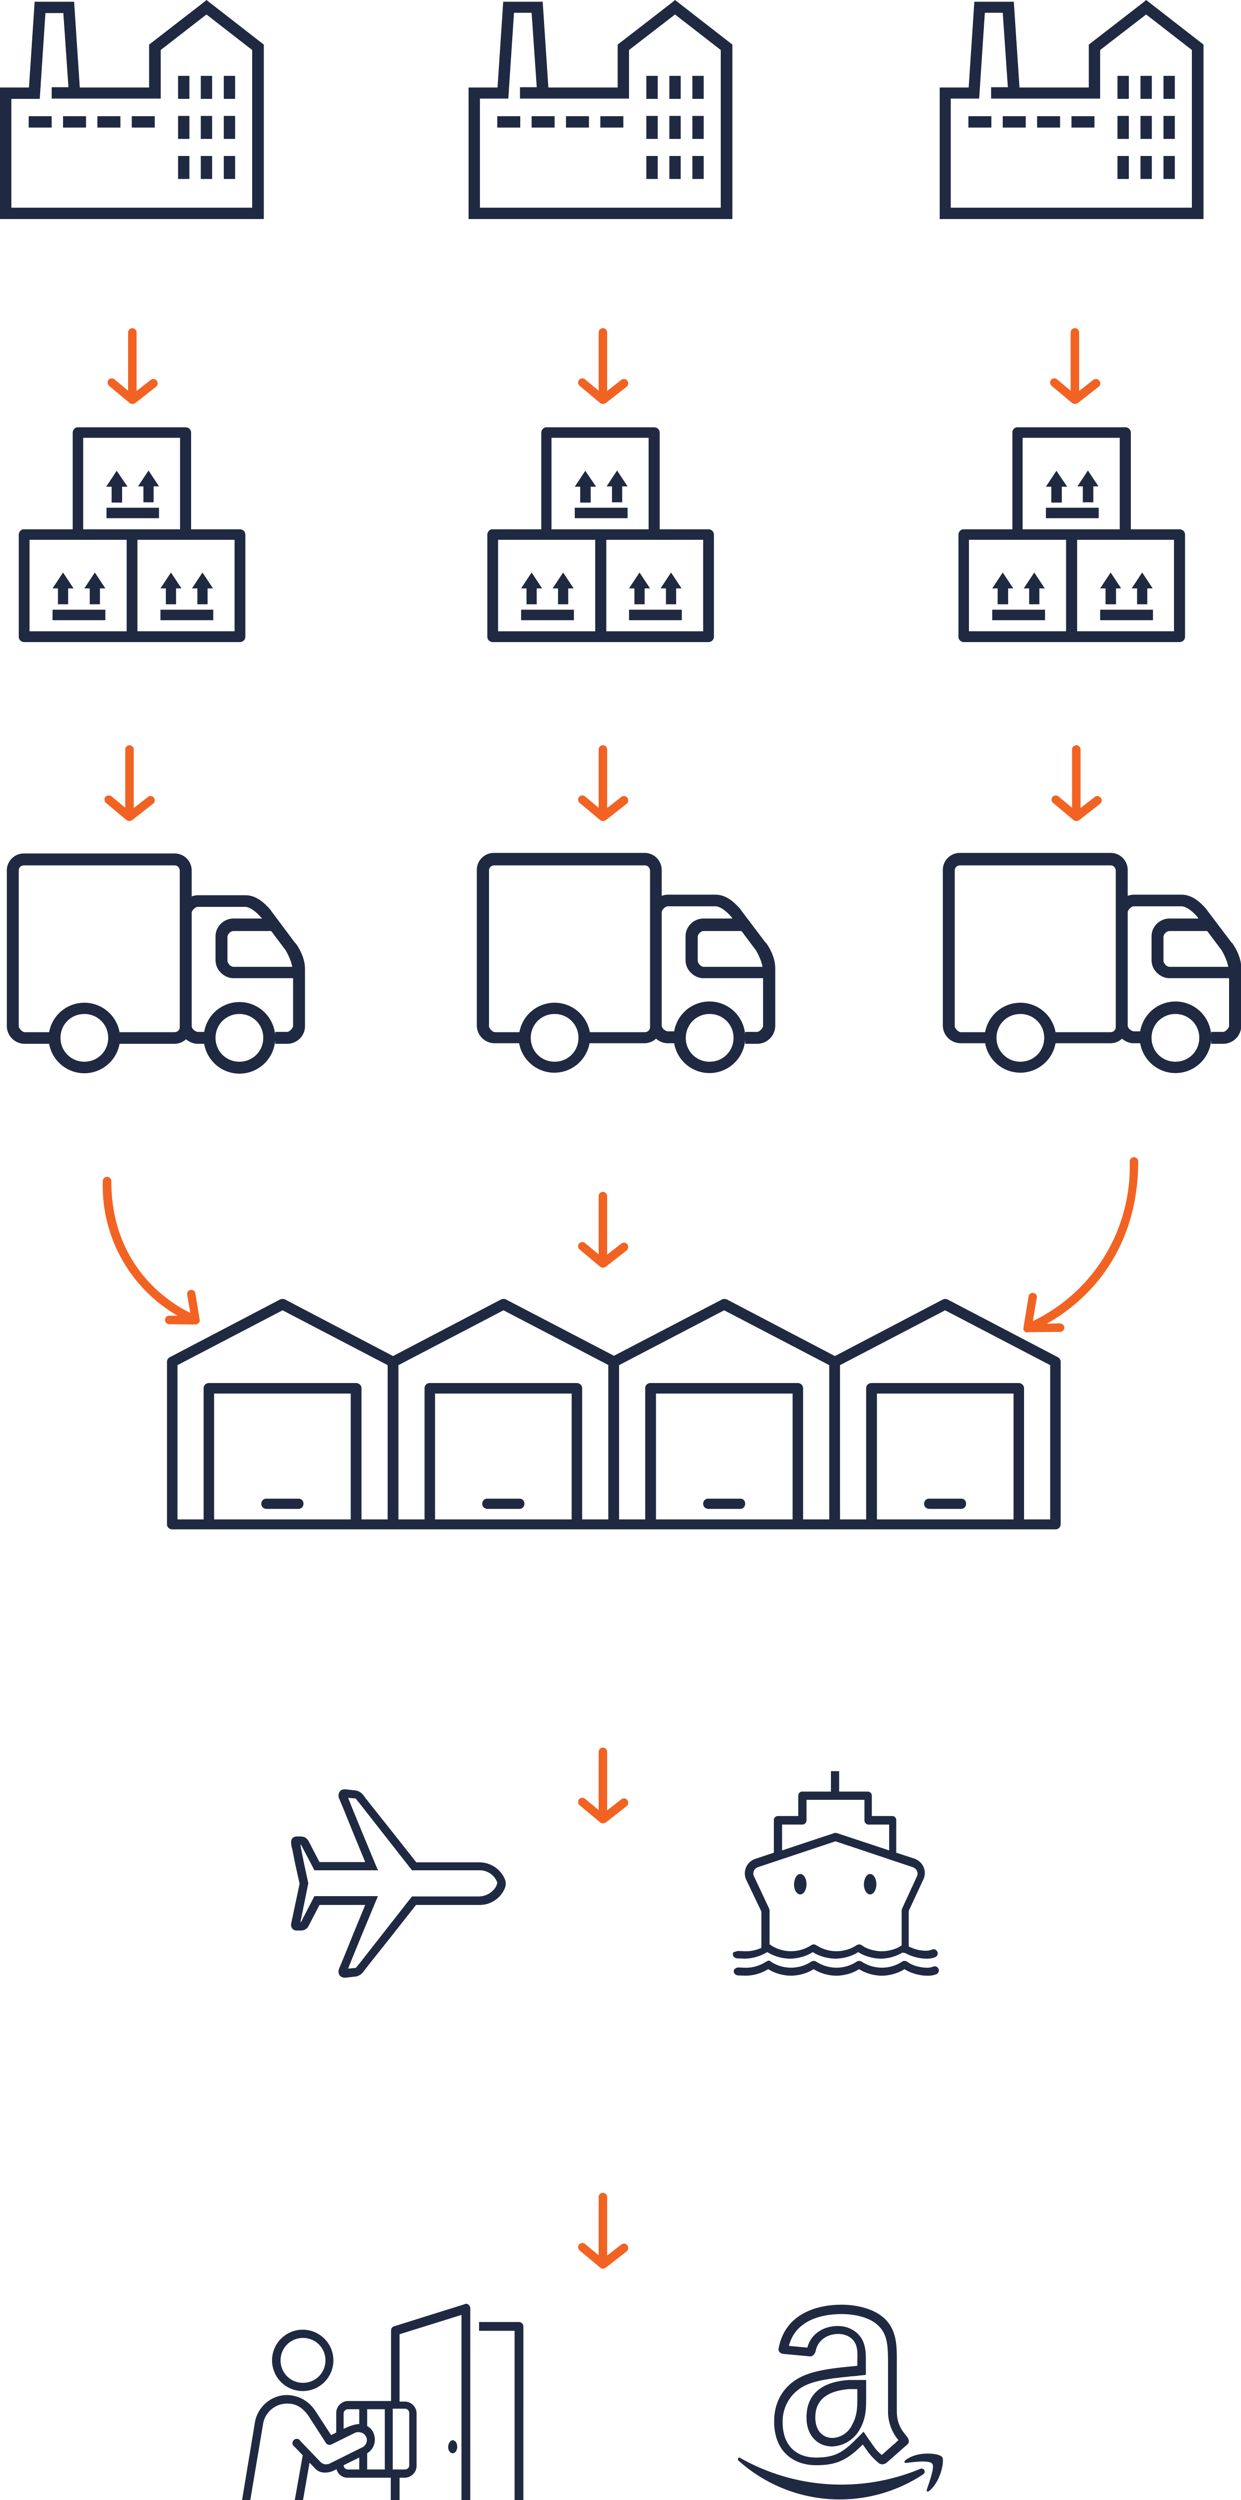 <svg xmlns="http://www.w3.org/2000/svg" viewBox="0 0 437 880"><path fill="#1f2942" d="M430.7 367.4h-4.2v-4.2h4.2c.8 0 2.1-1.3 2.1-2.1v-16.8h-21c-1.7 0-3.3-.8-4.4-1.9a6.2 6.2 0 0 1-1.9-4.4v-8.4c0-3.6 3-6.3 6.3-6.3H422l-.3-.5-.1-.1c-1.6-1.9-3.9-3.7-5.6-3.7h-16.8c-.8 0-2.1 1.3-2.1 2.1v39.8c0 .4.2.9.7 1.4.5.4 1.1.7 1.4.7h2.3a12.6 12.6 0 1 1 0 4.2h-2.3c-1.6 0-3-.7-4.1-1.6a6 6 0 0 1-4 1.6h-19.4a12.6 12.6 0 0 1-24.8 0h-8.6a6.3 6.3 0 0 1-6.3-6.3v-54.8a6 6 0 0 1 6-5.9h53.2a6 6 0 0 1 5.9 6.1v9c.7-.2 1.4-.4 2.1-.4H416c4 0 6.9 2.9 8.9 5.2l.1.1v.1l8.7 11.5h.1s3.3 4.2 3.3 9V361a6.4 6.4 0 0 1-6.4 6.4zm-16.8 6.3c4.7 0 8.4-3.7 8.4-8.4s-3.7-8.4-8.4-8.4-8.4 3.7-8.4 8.4 3.7 8.4 8.4 8.4zm-54.6 0c4.7 0 8.4-3.7 8.4-8.4s-3.7-8.4-8.4-8.4-8.4 3.7-8.4 8.4 3.8 8.4 8.4 8.4zm33.6-67.2c0-1-.8-1.9-1.7-1.9H338c-1 0-1.8.8-1.8 1.8v54.8c0 .8 1.3 2.1 2.1 2.1h8.6a12.6 12.6 0 0 1 24.8 0h19.4c1 0 1.8-.8 1.8-1.8v-55zm37.3 28l-5.1-6.8h-13.3c-.9 0-2.1 1-2.1 2.1v8.4c0 .4.3.9.7 1.4.5.5 1 .7 1.4.7h20.7c-.4-2.6-2.3-5.8-2.3-5.8zM358 150.4h38.3c1 0 1.9.8 1.9 1.9v34h17.2c1 0 1.9.8 1.9 1.9v35.9c0 1-.8 1.9-1.9 1.9h-76c-1 0-1.9-.8-1.9-1.9v-35.9a2 2 0 0 1 1.5-1.9h17.5v-34c-.1-.9.6-1.7 1.5-1.9zm21.2 71.8h34.2V190h-34.1v32.2zm-2-35.9h17.1v-32.2h-34.2v32.2h17.1zm-36 3.7v32.2h34.2V190h-34.2zm13.8 22.7h-3.7v-5.6h-1.9l3.7-5.6 3.7 5.6H355v5.6zm13 5.6h-18.6v-3.7H368v3.7zm-1.9-5.6h-3.7v-5.6h-1.9l3.7-5.6 3.7 5.6H366v5.6zm9.7-41.4h-1.9v5.6h-3.7v-5.6h-1.9l3.7-5.6 3.8 5.6zm11.1 11.1h-18.6v-3.7h18.6v3.7zm-1.9-5.6h-3.7v-5.6h-1.9l3.7-5.6 3.7 5.6H385v5.6zm8 35.9h-3.7v-5.6h-1.9l3.7-5.6 3.7 5.6H393v5.6zm13 5.6h-18.6v-3.7H406v3.7zm-1.9-5.6h-3.7v-5.6h-1.9l3.7-5.6 3.7 5.6H404v5.6zM330.9 30.8h10.2l2-30.2H357l2 30.2h24.4V15.7l19-14.7 1.2-1 20.2 15.7v61.4h-92.9V30.8zm4 42.3h84.8V17.6L403.6 5.1l-16.2 12.5v17.1H349v-4h5.9l-1.8-26.2h-6.3l-2 30.2h-10v38.4zM349 44.9h-8v-4h8.1v4zm12.2 0h-8.1v-4h8.1v4zm12.1 0h-8.1v-4h8.1v4zm12.1 0h-8.1v-4h8.1v4zm12.1-10.1h-4v-8.1h4v8.1zm0 14.1h-4v-8.1h4v8.1zm0 14.1h-4v-8.1h4V63zm8.1-28.2h-4v-8.1h4v8.1zm0 14.1h-4v-8.1h4v8.1zm0 14.1h-4v-8.1h4V63zm8.1-28.2h-4v-8.1h4v8.1zm0 14.1h-4v-8.1h4v8.1zm0 14.1h-4v-8.1h4V63zm-80.9 394.2c.4 0 .8.1 1.1.3l38.6 20.2c.6.3 1 1 1 1.6v57.2c0 1-.8 1.8-1.8 1.8H60.6c-1 0-1.8-.8-1.8-1.8v-57.2c0-.7.4-1.3 1-1.6l38.6-20.2a2 2 0 0 1 1.1-.3c.4 0 .8.1 1.1.3l37.8 19.8 37.8-19.8a2 2 0 0 1 1.1-.3c.4 0 .8.1 1.1.3l37.8 19.7 37.8-19.7a2 2 0 0 1 1.1-.3c.4 0 .8.1 1.1.3l37.8 19.8 37.8-19.8c.2-.1.6-.3 1-.3zM75.4 534.8h48.1v-44.3H75.4v44.3zm61.1-54.3l-37-19.3-37 19.3v54.3h9.2v-46.2c0-1 .8-1.8 1.9-1.8h51.8c1 0 1.9.8 1.9 1.8v46.2h9.2v-54.3zm16.7 54.3h48.1v-44.3h-48.1v44.3zm61.1-54.3l-37-19.3-37 19.3v54.3h9.2v-46.2c0-1 .8-1.8 1.8-1.8h51.8c1 0 1.9.8 1.9 1.8v46.2h9.2v-54.3zm16.7 54.3h48.1v-44.3H231v44.3zm61-54.3l-37-19.3-37 19.3v54.3h9.2v-46.2c0-1 .8-1.8 1.9-1.8h51.8c1 0 1.9.8 1.9 1.8v46.2h9.2v-54.3zm16.8 54.3h48.1v-44.3h-48.1v44.3zm-13 0h9.2v-46.2c0-1 .8-1.8 1.9-1.8h51.8c1 0 1.9.8 1.9 1.8v46.2h9.2v-54.3l-37-19.3-37 19.3v54.3zm42.6-3.7h-11.1c-1.1 0-1.9-.8-1.9-1.8 0-1.1.9-1.9 1.9-1.8h11.1c2.4-.1 2.4 3.6 0 3.6zm-77.8 0h-11.1c-1.1 0-1.9-.8-1.9-1.8 0-1.1.9-1.9 1.9-1.8h11.1c2.4-.1 2.4 3.6 0 3.6zm-77.8 0h-11.1c-1.1 0-1.9-.8-1.9-1.8 0-1.1.9-1.9 1.9-1.8h11.1c2.5-.1 2.5 3.6 0 3.6zm-77.8 0H93.9c-1.1 0-1.9-.8-1.9-1.8 0-1.1.9-1.9 1.9-1.8H105c2.5-.1 2.5 3.6 0 3.6zm227.8-73.9zm-66.2-89.8h-4.2v-4.2h4.2c.8 0 2.1-1.3 2.1-2.1v-16.8h-21c-1.7 0-3.3-.8-4.4-1.9a6.2 6.2 0 0 1-1.9-4.4v-8.4c0-3.6 3-6.3 6.3-6.3h10.2l-.3-.5-.1-.1c-1.6-1.9-3.9-3.7-5.6-3.7h-16.8c-.8 0-2.1 1.3-2.1 2.1v39.8c0 .4.2.9.7 1.4.5.4 1.1.7 1.4.7h2.3a12.6 12.6 0 1 1 0 4.2h-2.3c-1.6 0-3-.7-4.1-1.6a6 6 0 0 1-4 1.6h-19.4a12.6 12.6 0 0 1-24.8 0h-8.6a6.3 6.3 0 0 1-6.3-6.3v-54.8a6 6 0 0 1 6-5.9h53.2a6 6 0 0 1 5.9 6.1v9c.7-.2 1.4-.4 2.1-.4h16.8c4 0 6.9 2.9 8.9 5.2l.1.1v.1l8.7 11.5h.1s3.3 4.2 3.3 9V361a6.4 6.4 0 0 1-6.4 6.4zm-16.7 6.3c4.7 0 8.4-3.7 8.4-8.4s-3.7-8.4-8.4-8.4-8.4 3.7-8.4 8.4a8.3 8.3 0 0 0 8.4 8.4zm-54.6 0c4.7 0 8.4-3.7 8.4-8.4s-3.7-8.4-8.4-8.4-8.4 3.7-8.4 8.4 3.7 8.4 8.4 8.4zm33.6-67.2c0-1-.8-1.9-1.7-1.9H174c-1 0-1.8.8-1.8 1.8v54.8c0 .8 1.3 2.1 2.1 2.1h8.6a12.6 12.6 0 0 1 24.8 0h19.4c1 0 1.8-.8 1.8-1.8v-55zm37.3 28l-5.1-6.8h-13.3c-.9 0-2.1 1-2.1 2.1v8.4c0 .4.3.9.7 1.4.5.5 1 .7 1.4.7h20.7c-.4-2.6-2.3-5.8-2.3-5.8zm-74.1-184.1h38.3c1 0 1.9.8 1.9 1.9v34h17.2c1 0 1.9.8 1.9 1.9v35.9c0 1-.8 1.9-1.9 1.9h-76c-1 0-1.9-.8-1.9-1.9v-35.9a2 2 0 0 1 1.5-1.9h17.5v-34a2 2 0 0 1 1.5-1.9zm21.3 71.8h34.2V190h-34.1v32.2zm-2.1-35.9h17.1v-32.2h-34.2v32.2h17.1zm-35.9 3.7v32.2h34.2V190h-34.2zm13.7 22.7h-3.7v-5.6h-1.9l3.7-5.6 3.7 5.6H189v5.6zm13 5.6h-18.6v-3.7h18.6v3.7zm-1.9-5.6h-3.7v-5.6h-1.9l3.7-5.6 3.7 5.6h-1.9v5.6zm9.7-41.4H208v5.6h-3.7v-5.6h-1.9l3.7-5.6 3.8 5.6zm11.1 11.1h-18.6v-3.7H221v3.7zm-1.8-5.6h-3.7v-5.6h-1.9l3.7-5.6 3.7 5.6h-1.9v5.6zm7.9 35.9h-3.7v-5.6h-1.9l3.7-5.6 3.7 5.6H227v5.6zm13 5.6h-18.6v-3.7h18.6v3.7zm-1.9-5.6h-3.7v-5.6h-1.9l3.7-5.6 3.7 5.6h-1.9v5.6zM165 30.8h10.2l2-30.2h13.9l2 30.2h24.4V15.7l19-14.7 1.2-1 20.2 15.7v61.4H165V30.8zm4 42.3h84.8V17.6L237.7 5.1l-16.2 12.5v17.1h-38.4v-4h5.9l-1.8-26.2H181l-2 30.2h-10v38.4zm14.2-28.2h-8.1v-4h8.1v4zm12.1 0h-8.1v-4h8.1v4zm12.1 0h-8.1v-4h8.1v4zm12.1 0h-8.1v-4h8.1v4zm12.1-10.1h-4v-8.1h4v8.1zm0 14.1h-4v-8.1h4v8.1zm0 14.1h-4v-8.1h4V63zm8.1-28.2h-4v-8.1h4v8.1zm0 14.1h-4v-8.1h4v8.1zm0 14.1h-4v-8.1h4V63zm8.1-28.2h-4v-8.1h4v8.1zm0 14.1h-4v-8.1h4v8.1zm0 14.1h-4v-8.1h4V63zM101.1 367.4h-4.2v-4.2h4.2c.8 0 2.1-1.3 2.1-2.1v-16.8h-21c-1.7 0-3.3-.8-4.4-1.9a6.2 6.2 0 0 1-1.9-4.4v-8.4c0-3.6 3-6.3 6.3-6.3h10.2l-.4-.3-.1-.1c-1.6-1.9-3.9-3.7-5.6-3.7H69.6c-.8 0-2.1 1.3-2.1 2.1v39.8c0 .4.2.9.7 1.4.5.4 1.1.7 1.4.7h2.3a12.6 12.6 0 1 1 0 4.2h-2.3c-1.6 0-3-.7-4.1-1.6a6 6 0 0 1-4 1.6H42.1a12.6 12.6 0 0 1-24.8 0H8.7a6.3 6.3 0 0 1-6.3-6.3v-54.8a6 6 0 0 1 6-5.9h53.2a6 6 0 0 1 5.9 6.1v9c.7-.2 1.4-.4 2.1-.4h16.8c4 0 6.9 2.9 8.9 5.2l.1.1v.1L104 332h.1s3.3 4.2 3.3 9v20.2c0 3.4-2.8 6.2-6.3 6.2zm-16.8 6.3c4.7 0 8.4-3.7 8.4-8.4s-3.7-8.4-8.4-8.4-8.4 3.7-8.4 8.4 3.7 8.4 8.4 8.4zm-54.6 0c4.7 0 8.4-3.7 8.4-8.4s-3.7-8.4-8.4-8.4-8.4 3.7-8.4 8.4 3.8 8.4 8.4 8.4zm33.6-67.2c0-1-.8-1.9-1.7-1.9H8.4c-1 0-1.8.8-1.8 1.8v54.8c0 .8 1.3 2.1 2.1 2.1h8.6a12.6 12.6 0 0 1 24.8 0h19.4c1 0 1.8-.8 1.8-1.8v-55zm37.3 28l-5.1-6.8H82.2c-.9 0-2.1 1-2.1 2.1v8.4c0 .4.3.9.7 1.4.5.5 1 .7 1.4.7h20.7c-.4-2.6-2.3-5.8-2.3-5.8zM27.1 150.4h38.3c1 0 1.9.8 1.9 1.9v34h17.2c1 0 1.9.8 1.9 1.9v35.9c0 1-.8 1.9-1.9 1.9h-76c-1 0-1.9-.8-1.9-1.9v-35.9a2 2 0 0 1 1.5-1.9h17.5v-34a2 2 0 0 1 1.5-1.9zm21.3 71.8h34.2V190H48.4v32.2zm-2.2-35.9h17.2v-32.2H29.3v32.2h16.9zM10.4 190v32.2h34.2V190H10.4zm13.7 22.7h-3.7v-5.6h-1.9l3.7-5.6 3.7 5.6H24v5.6zm13 5.6H18.5v-3.7h18.6v3.7zm-1.8-5.6h-3.7v-5.6h-1.9l3.7-5.6 3.7 5.6h-1.9v5.6zm9.6-41.4H43v5.6h-3.7v-5.6h-1.9l3.7-5.6 3.8 5.6zM56 182.4H37.5v-3.7H56v3.7zm-1.8-5.6h-3.7v-5.6h-1.9l3.7-5.6 3.7 5.6h-1.9v5.6zm7.9 35.9h-3.7v-5.6h-1.9l3.7-5.6 3.7 5.6H62v5.6zm13 5.6H56.5v-3.7h18.6v3.7zm-1.9-5.6h-3.7v-5.6h-1.9l3.7-5.6 3.7 5.6h-1.9v5.6zM0 30.8h10.2l2-30.2h13.9l2 30.2h24.4V15.7L71.5 1l1.2-1 20.2 15.7v61.4H0V30.8zm4 42.3h84.8V17.6L72.7 5.1 56.6 17.6v17.1H18.2v-4h5.9L22.3 4.6H16l-2 30.2H4v38.3zm14.2-28.2h-8.1v-4h8.1v4zm12.1 0h-8.1v-4h8.1v4zm12.1 0h-8.1v-4h8.1v4zm12.1 0h-8.1v-4h8.1v4zm12.2-10.1h-4v-8.1h4v8.1zm0 14.1h-4v-8.1h4v8.1zm0 14.1h-4v-8.1h4V63zm8-28.2h-4v-8.1h4v8.1zm0 14.1h-4v-8.1h4v8.1zm0 14.1h-4v-8.1h4V63zm8.1-28.2h-4v-8.1h4v8.1zm0 14.1h-4v-8.1h4v8.1zm0 14.1h-4v-8.1h4V63zm18.1 780h.2a12 12 0 0 1 9.6 5.1l.1.1 5.8 8.9 1.8-.9v-6.9c0-2.3 1.9-4.2 4.2-4.2h15.1v-24.8c0-.7.4-1.3 1.1-1.5l24.9-7.8.1-.1h.1c.4-.1.9.1 1.2.4.3.3.5.7.5 1.2V880h-3.1v-65.2l-21.8 6.8v23.7h1.8c2.3 0 4.2 1.9 4.2 4.2v18.4c0 2.3-1.9 4.2-4.2 4.2h-1.8v8h-3.1v-8h-15.1a4 4 0 0 1-4-3l-1.2.6c-.9.4-1.9.6-2.9.6-1.2 0-2.5-.4-3.5-1.5l-1.9-2-2.3 13.2h-2.9l2.8-15.8-2.9-3a1.5 1.5 0 1 1 2.1-2l7.2 7.5c.4.4 1.3.7 1.5.7.7 0 1.3-.1 1.6-.3l11.5-5.7c1.4-.7 2-2.4 1.3-3.8l-.7-.9h-.1c-.8-.7-2.2-.8-3.1-.4l-8.3 4.1c-.7.3-1.5.1-1.9-.5l-6.4-9.9c-1.6-2-3.5-4-7.3-4a8.6 8.6 0 0 0-8.5 7.4l-4.5 26.8h-2.9l4.5-27.2c.8-5.7 5.6-9.9 11.2-10zm37.4 26.2h4.3c.8 0 1.5-.6 1.5-1.5v-18.4c0-.8-.7-1.5-1.5-1.5h-4.3v21.4zm-11.8-4.2l-5.5 2.7c0 .8.7 1.5 1.5 1.5h4V865zm2.8-11.1a8 8 0 0 1 1.3 1c.3.4.6.7.8 1.2 1.3 2.7.4 5.9-2.1 7.4v5.7h6.2V848h-6.2v5.9zm-8.3 1l.9-.4s2.4-1.2 4.6-1.3V848h-4c-.8 0-1.5.7-1.5 1.5v5.4zm38.4 4c.9 0 1.6 1 1.6 2.3 0 1.3-.7 2.3-1.6 2.3-.9 0-1.6-1-1.6-2.3.1-1.2.8-2.3 1.6-2.3zm-42-28.1a10.8 10.8 0 1 1-21.6 0 10.8 10.8 0 0 1 21.6 0zm-18.6 0c0 4.4 3.5 7.9 7.9 7.9s7.9-3.5 7.9-7.9-3.5-7.9-7.9-7.9-7.9 3.5-7.9 7.9zm38.8-149l-6.6 8.3-2.2 2.8-.9 1.2c-.2.3-1.2 1.4-2.7 1.6l-3.5.4c-.6 0-1.3 0-2-.7-.6-.7-.6-1.7-.3-2.5l1.8-4.3 3.4-8.4 4-9.7h-16.1l-3.9 7.5-.3.5-.9.7c-.7.3-1.2.3-1.9.3h-1c-.3 0-.7 0-1.3-.4-.5-.4-.8-1.3-.7-1.9l3-14.2-1.5-6.7-1-5-.4-1.7-.1-1c0-.5.1-1.4.7-1.8.6-.4 1.1-.4 1.2-.4h1.1c.5 0 1 0 1.6.2.6.2 1.1.7 1.5 1.3l3.9 7.5h16.1l-4-9.7-3.4-8.4-1.8-4.3c-.3-.7-.3-1.7.3-2.5a2 2 0 0 1 1.5-.7h.5l3.5.4c1.5.2 2.5 1.3 2.7 1.6l.9 1.2 2.2 2.8 6.6 8.3 9 11.4h22a9.8 9.8 0 0 1 8.9 5.3c.4.8.6 1.5.6 2.2s-.2 1.4-.6 2.2a9.6 9.6 0 0 1-8.9 5.3h-22.1l-8.9 11.3zm36.1-16.5c.5-.5.9-1.1 1.1-1.6l.3-.9s0-.4-.3-.9a6.6 6.6 0 0 0-6.2-3.6h-23.5l-.5-.6-9.4-12-6.5-8.3-2.2-2.8-.9-1.1c-.3-.4-.1-.4-.7-.5l-2.3-.2 1.3 3.3 3.4 8.3 4.9 11.8.9 2.1h-22.4l-.4-.8-4.3-8.2h-.2l.2 1.3 1 5 1.5 7 .1.3-.1.3-2.7 13.3h.2l4.3-8.3.4-.8h22.4l-.9 2.1-4.9 11.8-3.4 8.3-1.3 3.3 2.3-.2c.6-.1.4-.1.7-.4l.9-1.1 2.2-2.8 6.5-8.3 9.4-12 .5-.6h23.6a7 7 0 0 0 5-2.2zm10.6 153.5V880h-3.1v-59.6h-12.5v-3.1h14c.9 0 1.6.7 1.6 1.5zM260 686.7l2.6.1a13 13 0 0 0 5.5-1.2v-12.8l-5.4-11.3a5.4 5.4 0 0 1 3.2-7.2l6.6-2.2v-11.5c0-.8.7-1.4 1.4-1.4h7.2V632c0-.7.6-1.4 1.3-1.4h10.2v-7.2h2.9v7.2h10.1c.8 0 1.4.7 1.4 1.4v7.2h7.2c.8 0 1.4.7 1.4 1.4v11.5l6.4 2.1c2.9 1 4.5 4.3 3.2 7.2l-5.2 11.2v12.5a13 13 0 0 0 6.1 1.5c.9 0 1.6-.2 2.1-.4.8-.3 1.6.1 1.9.8.3.8-.1 1.6-.8 1.9a8 8 0 0 1-3.2.5c-2 0-4.9-.6-7.4-2-.3 0-.6 0-.8-.2a15.4 15.4 0 0 1-7.7 2.2c-2.2 0-5.3-.6-8-2.3-2.6 1.7-5.8 2.3-8 2.3s-5.3-.6-8-2.3c-2.6 1.7-5.8 2.3-8 2.3s-5.3-.6-8-2.3l-.4.2a15.6 15.6 0 0 1-7.6 2.1l-2.6-.1c-.5 0-1-.3-1.3-.7-.3-.4-.3-1 0-1.5.7-.1 1.2-.4 1.7-.4zm53-44.5h-7.2c-.8 0-1.4-.7-1.4-1.5v-7.2H284v7.2c0 .8-.7 1.5-1.4 1.5h-7.2v9.1l18.4-6.1.2-.1.7.1 18.4 6.1v-9.1zm-42.1 29.7l.1.6v11.9c.2.1.4.1.5.3a13 13 0 0 0 14.1 0c.5-.4 1.3-.4 1.9 0a13 13 0 0 0 14.1 0c.5-.4 1.3-.4 1.9 0 1.9 1.5 5.1 2.1 7 2.1 1.9 0 5.1-.6 7-2.1v-12.2l.1-.6 5.3-11.5c.6-1.2-.1-2.7-1.5-3.2l-27.2-9.1-27.3 9.1c-1.4.5-2 2-1.4 3.2l5.4 11.5zm10.9-12.3c1.2 0 2.2 1.6 2.2 3.6s-1 3.6-2.2 3.6c-1.2 0-2.2-1.6-2.2-3.6.1-2 1-3.6 2.2-3.6zm24.6 0c1.2 0 2.2 1.6 2.2 3.6s-1 3.6-2.2 3.6c-1.2 0-2.2-1.6-2.2-3.6.1-2 1-3.6 2.2-3.6zM260 692.5l2.6.1a13 13 0 0 0 7.1-2.1l.8-.4h.1c.4 0 .7.1.9.4a13 13 0 0 0 14.1 0c.5-.4 1.3-.4 1.9 0a13 13 0 0 0 14.1 0c.5-.4 1.3-.4 1.9 0a13 13 0 0 0 14.1 0c.5-.4 1.3-.4 1.9 0 1.9 1.5 5.1 2.1 7 2.1.9 0 1.6-.2 2.1-.4.8-.3 1.6.1 1.9.8.3.8-.1 1.6-.8 1.9a8 8 0 0 1-3.2.5c-2.2 0-5.3-.6-8-2.3-2.6 1.7-5.8 2.3-8 2.3s-5.3-.6-8-2.3c-2.6 1.7-5.8 2.3-8 2.3s-5.3-.6-8-2.3c-2.6 1.7-5.8 2.3-8 2.3s-5.3-.6-8-2.3a15.4 15.4 0 0 1-8 2.3l-2.6-.1c-.5 0-1-.3-1.3-.7-.3-.5-.3-1 0-1.5.4-.3.9-.6 1.4-.6zm.4 172.5a72.3 72.3 0 0 0 63.6 4c1.2-.6 2.3 1 1.1 1.9a53.3 53.3 0 0 1-64.8-4.6c-.8-.5-.4-1.3.1-1.3zm59.1-7.2c.6.9.8 2 0 2.6l-7.6 6.7v-.1c-.5.3-1 .4-1.4.4l-.9-.3c-3.3-2.8-3.9-4.1-5.8-6.7-5.5 5.6-9.4 7.3-16.4 7.3-8.3 0-14.8-5.1-14.8-15.4 0-8.1 4.4-13.6 10.6-16.2 5.5-2.3 13-2.8 18.7-3.4v-1.4c0-2.3.3-5.1-1.1-7.1-1.2-1.9-3.6-2.7-5.6-2.7-3.7 0-7.2 2-8 6.1-.3.9-.9 1.8-1.9 1.8l-9.7-.9c-.8-.2-1.7-.8-1.4-2 2.2-11.7 12.7-15.3 22.2-15.3 4.8 0 11.1 1.2 15 4.8 4.8 4.5 4.4 10.6 4.4 17.1v15.4c0 4.8 1.8 7 3.7 9.3zm-6.8-9.1v-17c0-6.2-.2-10.1-3.5-13.2-3.1-3-8.6-4-12.8-4-5.9 0-16.1 1.5-18.6 11.2l6.5.6c1.2-4.7 5.5-7.6 10.8-7.6 3.4 0 6.4 1.6 8.1 4.1 1.7 2.6 1.7 5.6 1.7 8.1v5l-2.8.3c-.9.2-1.9.1-3 .3-5 .5-10.8 1.1-14.8 2.8a14 14 0 0 0-8.7 13.4c0 7.6 4.4 12.3 11.7 12.3 6.1 0 9.2-1.4 14.1-6.4l2.7-2.7 2.1 3.1.8 1.1c1.1 1.6 1.7 2.5 3.5 4l4.5-4v.1c.5-.5.9-1 1.4-1.3a15.6 15.6 0 0 1-3.7-10.2zm-9.9 6.3a11.6 11.6 0 0 1-9.7 6.1c-5.5 0-9.2-4.2-9.1-10.3 0-5.6 2.6-12.3 15-13.1h6v6.1c0 3.8 0 7.3-2.2 11.2zm-.9-11.9v-2.2h-2.8c-6.2.5-12 2.7-12 10 0 4.4 2.4 7.2 6.1 7.2a8 8 0 0 0 6.8-4.5c2-3.6 1.9-6.7 1.9-10.5zm26.4 24.1c-1.1-1.4-6.7-.6-9.2-.3-.8 0-.8-.6-.1-1.1 2.2-1.6 5.1-2.2 7.6-2.2s4.7.5 5.2 1.3c.8.9-.3 8.2-4.5 11.8-.6.5-1.2.3-.9-.5.8-2.5 2.8-7.8 1.9-9z"/><path fill="#f26323" d="M381.7 456.2a63.8 63.8 0 0 1-13.1 9.7l4.7-.1c.8.1 1.5.7 1.5 1.5s-.7 1.5-1.5 1.5l-11 .1-.5.1h-.2c-.8-.1-1.4-.9-1.2-1.7l1.8-11c.1-.8.9-1.4 1.7-1.2.8.1 1.4.9 1.2 1.7l-1.4 8.2a60.3 60.3 0 0 0 34.1-56.2c0-.8.7-1.5 1.5-1.5s1.5.7 1.5 1.5c0 24-10.4 39-19.1 47.4zm5.7-173.3l-7.4 5.8h-.1c-.2.2-.5.3-.8.3l-.6-.1h-.1l-.1-.1-.2-.1-7.3-6.1c-.6-.5-.7-1.5-.2-2.1.5-.6 1.5-.7 2.1-.2l4.8 4v-20.5c0-.8.7-1.5 1.5-1.5s1.5.7 1.5 1.5v20.6l5-3.9c.7-.5 1.6-.4 2.1.3.6.7.4 1.6-.2 2.1zm-.5-146.8l-7.4 5.8h-.1c-.3.2-.5.3-.8.3l-.6-.1h-.1l-.1-.1-.2-.1-7.3-6.1c-.6-.5-.7-1.5-.2-2.1.5-.6 1.5-.7 2.1-.2l4.8 4V117c0-.8.7-1.5 1.5-1.5s1.5.7 1.5 1.5v20.6l5-3.9c.7-.5 1.6-.4 2.1.3.6.6.4 1.6-.2 2.1zM220.7 792.4l-7.4 5.8h-.1c-.2.2-.5.3-.8.3l-.6-.1h-.1l-.1-.1-.2-.1-7.3-6.1c-.6-.5-.7-1.5-.2-2.1.5-.6 1.5-.7 2.1-.2l4.8 4v-20.5c0-.8.7-1.5 1.5-1.5s1.5.7 1.5 1.5v20.6l5-3.9c.7-.5 1.6-.4 2.1.3.5.6.4 1.6-.2 2.1zm0-156.7l-7.4 5.8h-.1c-.2.2-.5.3-.8.3l-.6-.1h-.1l-.1-.1-.2-.1-7.3-6.1c-.6-.5-.7-1.5-.2-2.1.5-.6 1.5-.7 2.1-.2l4.8 4v-20.5c0-.8.7-1.5 1.5-1.5s1.5.7 1.5 1.5v20.6l5-3.9c.7-.5 1.6-.4 2.1.3s.4 1.6-.2 2.1zm0-195.6l-7.4 5.8h-.1c-.2.2-.5.3-.8.3l-.6-.1h-.1l-.1-.1-.2-.1-7.3-6.1c-.6-.5-.7-1.5-.2-2.1.5-.6 1.5-.7 2.1-.2l4.8 4V421c0-.8.7-1.5 1.5-1.5s1.5.7 1.5 1.5v20.6l5-3.9c.7-.5 1.6-.4 2.1.3.5.6.4 1.5-.2 2.1zm0-157.2l-7.4 5.8h-.1c-.2.2-.5.3-.8.3l-.6-.1h-.1l-.1-.1-.2-.1-7.3-6.1c-.6-.5-.7-1.5-.2-2.1.5-.6 1.5-.7 2.1-.2l4.8 4v-20.5c0-.8.7-1.5 1.5-1.5s1.5.7 1.5 1.5v20.6l5-3.9c.7-.5 1.6-.4 2.1.3s.4 1.6-.2 2.1zm0-146.8l-7.4 5.8h-.1c-.3.2-.5.3-.8.3l-.6-.1h-.1l-.1-.1-.2-.1-7.3-6.1c-.6-.5-.7-1.5-.2-2.1.5-.6 1.5-.7 2.1-.2l4.8 4V117c0-.8.7-1.5 1.5-1.5s1.5.7 1.5 1.5v20.6l5-3.9c.7-.5 1.6-.4 2.1.3.5.6.4 1.6-.2 2.1zM70.4 464.8l-.1.3-.1.3-.2.2-.2.2-.2.2-.3.1-.2.1h-.2l-9.3-.1c-.8 0-1.5-.7-1.5-1.5s.6-1.5 1.5-1.5h2.9a52.8 52.8 0 0 1-26.3-47.4c0-.8.7-1.5 1.5-1.5s1.5.7 1.5 1.5c0 30.3 20.8 43 27.8 46.4l-1.1-6.4c-.1-.8.4-1.6 1.2-1.7.8-.1 1.6.4 1.7 1.2l1.5 9.2v.2l.1.2zM55 136.1l-7.4 5.8h-.1c-.2.2-.5.3-.8.3l-.6-.1H46l-.1-.1-.2-.1-7.3-6.1c-.6-.5-.7-1.5-.2-2.1.5-.6 1.5-.7 2.1-.2l4.8 4V117c0-.8.7-1.5 1.5-1.5s1.5.7 1.5 1.5v20.6l5-3.9c.7-.5 1.6-.4 2.1.3.5.6.4 1.6-.2 2.1zM39.3 280.3l4.8 4v-20.5c0-.8.7-1.5 1.5-1.5s1.5.7 1.5 1.5v20.6l5-3.9c.7-.5 1.6-.4 2.1.3s.4 1.6-.3 2.1l-7.4 5.8h-.1c-.3.2-.5.3-.8.3l-.6-.1h-.1l-.1-.1-.2-.1-7.3-6.1c-.6-.5-.7-1.5-.2-2.1.6-.6 1.6-.7 2.2-.2z"/></svg>